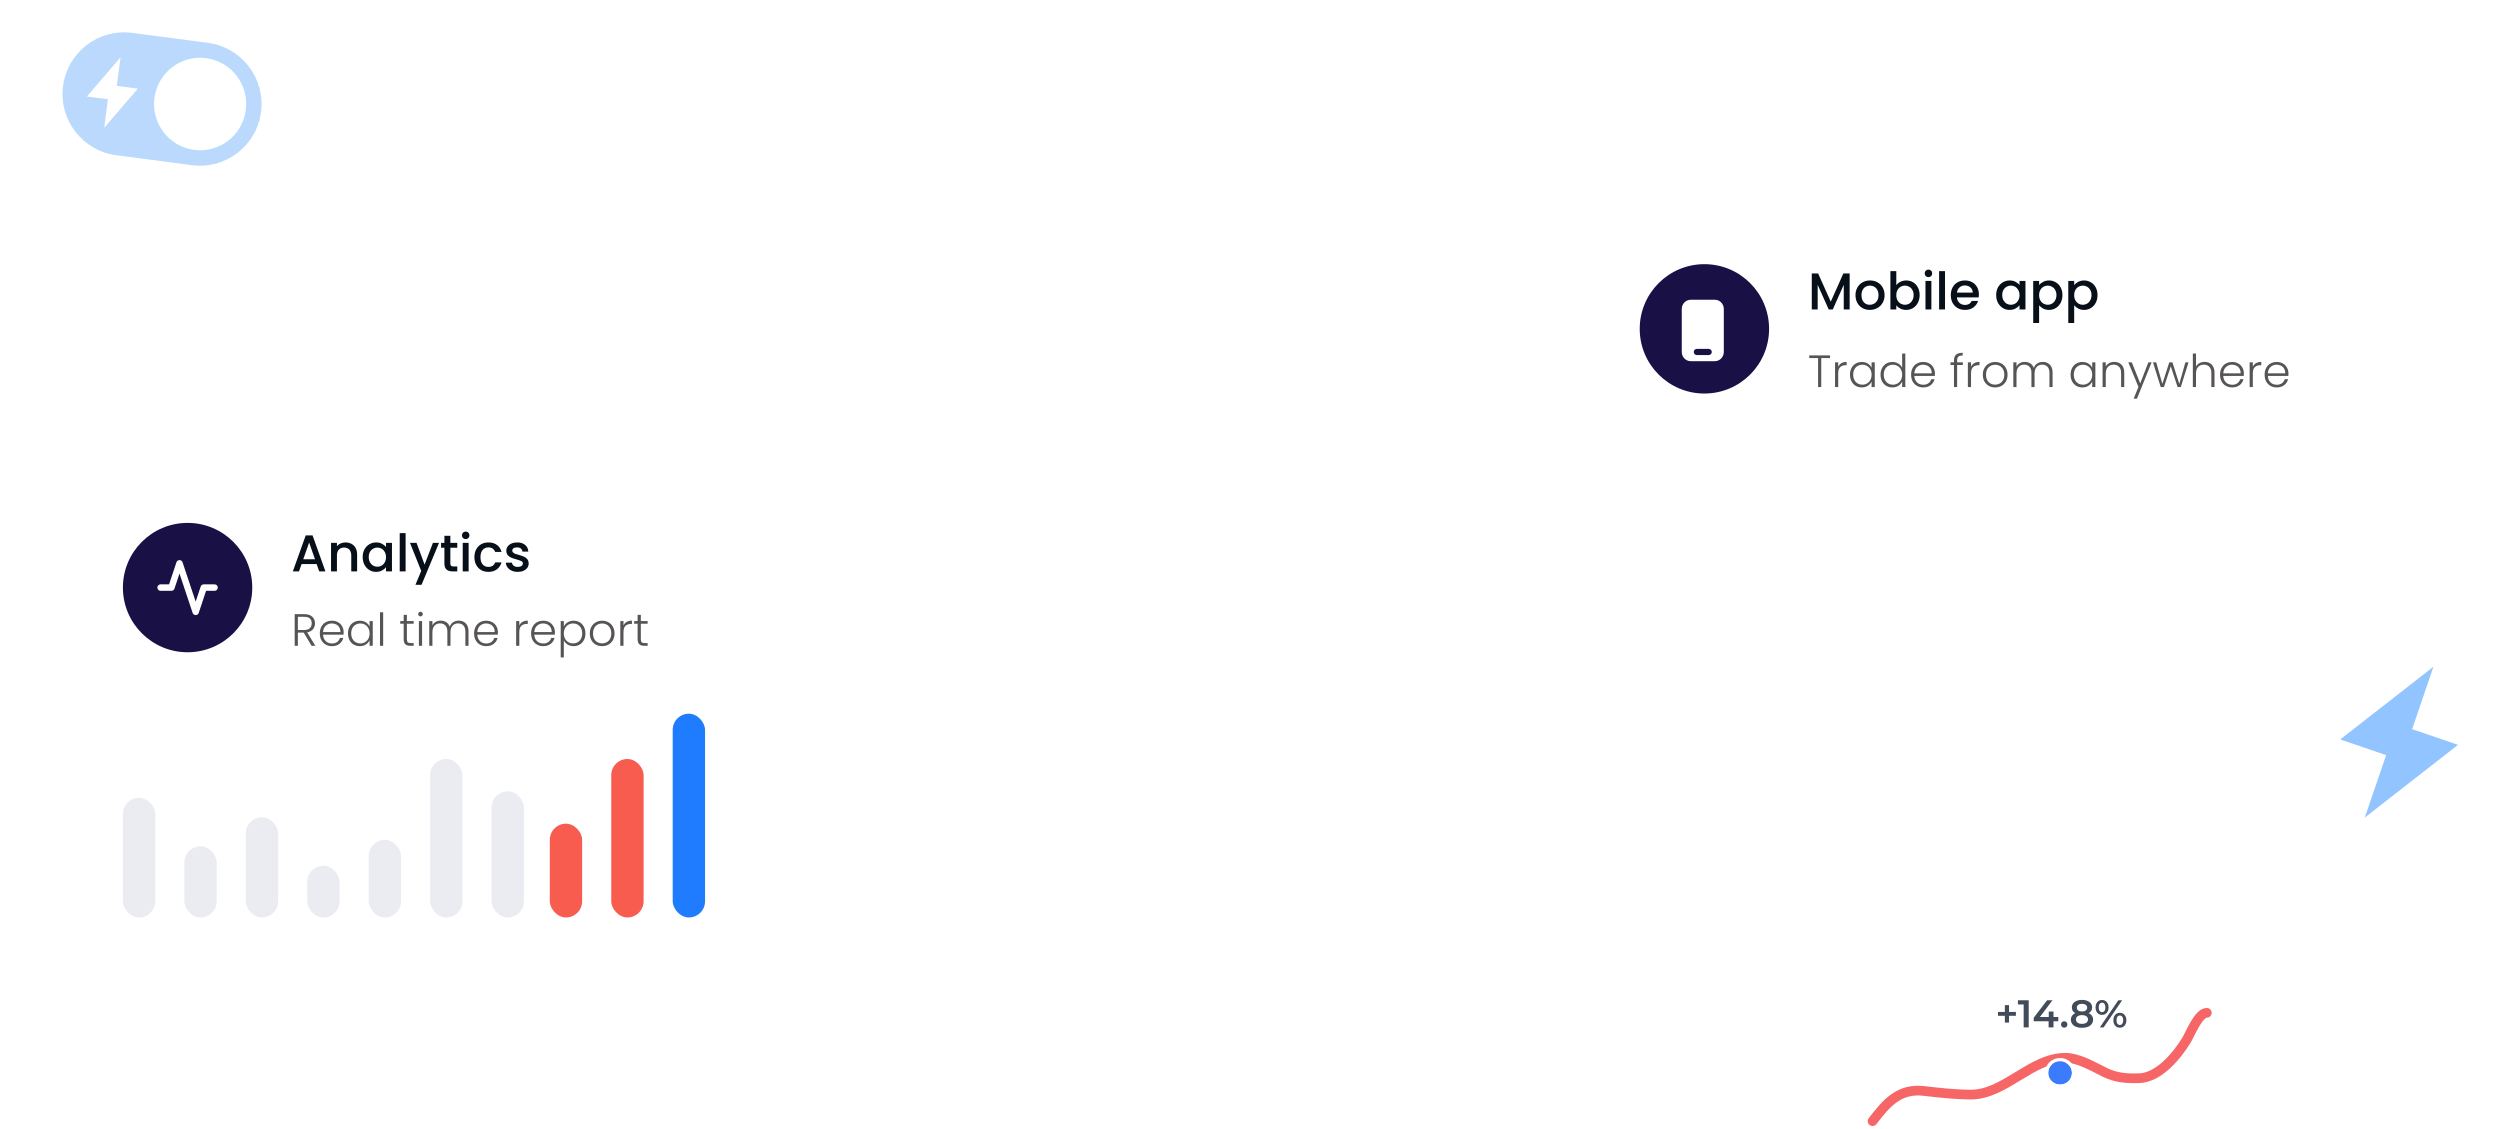 <?xml version="1.0" encoding="utf-8"?>
<svg xmlns="http://www.w3.org/2000/svg" fill="none" height="349" viewBox="0 0 773 349" width="773">
<g filter="url(#filter0_f_122_1974)">
<path d="M19.489 26.596C20.85 16.149 30.421 8.792 40.867 10.165L64.262 13.238C74.707 14.611 82.071 24.192 80.71 34.639C79.349 45.086 69.778 52.442 59.333 51.07L35.938 47.996C25.492 46.624 18.128 37.042 19.489 26.596Z" fill="#1D80F5" fill-opacity="0.3"/>
<path d="M76.001 34.02C74.98 41.855 67.827 47.376 60.025 46.351C52.222 45.326 46.724 38.143 47.745 30.308C48.766 22.473 55.919 16.952 63.721 17.977C71.524 19.002 77.022 26.185 76.001 34.02Z" fill="white"/>
<path d="M36.12 26.554L37.274 17.727L26.872 29.834L33.375 30.684L32.22 39.512L42.622 27.405L36.12 26.554Z" fill="white"/>
</g>
<g filter="url(#filter1_f_122_1974)">
<path d="M746.469 225.674L745.824 225.453L752.186 206.845L752.424 206.15L751.89 206.567L724.465 227.959L723.6 228.634L724.168 228.829L736.994 233.214L737.793 233.487L737.575 234.125L731.603 251.592L731.193 252.79L732.195 252.008L758.932 231.152L760.017 230.306L759.305 230.063L746.469 225.674Z" fill="#3994FF" fill-opacity="0.55"/>
</g>
<g filter="url(#filter2_d_122_1974)">
<rect fill="white" height="66" rx="16" width="231" x="494" y="68.68"/>
</g>
<circle cx="527" cy="101.68" fill="#191046" r="20"/>
<path clip-rule="evenodd" d="M520 95.53C520 93.956 521.247 92.68 522.786 92.68H530.214C531.753 92.68 533 93.956 533 95.53V108.83C533 110.404 531.753 111.68 530.214 111.68H522.786C521.247 111.68 520 110.404 520 108.83V95.53ZM524.643 107.88C524.13 107.88 523.714 108.305 523.714 108.83C523.714 109.354 524.13 109.78 524.643 109.78H528.357C528.87 109.78 529.286 109.354 529.286 108.83C529.286 108.305 528.87 107.88 528.357 107.88H524.643Z" fill="white" fill-rule="evenodd"/>
<path d="M571.912 84.56V95.68H570.088V88.064L566.696 95.68H565.432L562.024 88.064V95.68H560.2V84.56H562.168L566.072 93.28L569.96 84.56H571.912ZM578.134 95.824C577.302 95.824 576.55 95.637 575.878 95.264C575.206 94.88 574.678 94.346 574.294 93.664C573.91 92.97 573.718 92.17 573.718 91.264C573.718 90.368 573.915 89.573 574.31 88.88C574.705 88.186 575.243 87.653 575.926 87.28C576.609 86.906 577.371 86.72 578.214 86.72C579.057 86.72 579.819 86.906 580.502 87.28C581.185 87.653 581.723 88.186 582.118 88.88C582.513 89.573 582.71 90.368 582.71 91.264C582.71 92.16 582.507 92.954 582.102 93.648C581.697 94.341 581.142 94.88 580.438 95.264C579.745 95.637 578.977 95.824 578.134 95.824ZM578.134 94.24C578.603 94.24 579.041 94.128 579.446 93.904C579.862 93.68 580.198 93.344 580.454 92.896C580.71 92.448 580.838 91.904 580.838 91.264C580.838 90.624 580.715 90.085 580.47 89.648C580.225 89.2 579.899 88.864 579.494 88.64C579.089 88.416 578.651 88.304 578.182 88.304C577.713 88.304 577.275 88.416 576.87 88.64C576.475 88.864 576.161 89.2 575.926 89.648C575.691 90.085 575.574 90.624 575.574 91.264C575.574 92.213 575.814 92.949 576.294 93.472C576.785 93.984 577.398 94.24 578.134 94.24ZM586.337 88.176C586.646 87.749 587.068 87.402 587.601 87.136C588.145 86.858 588.748 86.72 589.409 86.72C590.188 86.72 590.892 86.906 591.521 87.28C592.15 87.653 592.646 88.186 593.009 88.88C593.372 89.562 593.553 90.346 593.553 91.232C593.553 92.117 593.372 92.912 593.009 93.616C592.646 94.309 592.145 94.853 591.505 95.248C590.876 95.632 590.177 95.824 589.409 95.824C588.726 95.824 588.118 95.69 587.585 95.424C587.062 95.157 586.646 94.816 586.337 94.4V95.68H584.513V83.84H586.337V88.176ZM591.697 91.232C591.697 90.624 591.569 90.101 591.313 89.664C591.068 89.216 590.737 88.88 590.321 88.656C589.916 88.421 589.478 88.304 589.009 88.304C588.55 88.304 588.113 88.421 587.697 88.656C587.292 88.89 586.961 89.232 586.705 89.68C586.46 90.128 586.337 90.656 586.337 91.264C586.337 91.872 586.46 92.405 586.705 92.864C586.961 93.312 587.292 93.653 587.697 93.888C588.113 94.122 588.55 94.24 589.009 94.24C589.478 94.24 589.916 94.122 590.321 93.888C590.737 93.642 591.068 93.29 591.313 92.832C591.569 92.373 591.697 91.84 591.697 91.232ZM596.285 85.696C595.954 85.696 595.677 85.584 595.453 85.36C595.229 85.136 595.117 84.858 595.117 84.528C595.117 84.197 595.229 83.92 595.453 83.696C595.677 83.472 595.954 83.36 596.285 83.36C596.605 83.36 596.877 83.472 597.101 83.696C597.325 83.92 597.437 84.197 597.437 84.528C597.437 84.858 597.325 85.136 597.101 85.36C596.877 85.584 596.605 85.696 596.285 85.696ZM597.181 86.864V95.68H595.357V86.864H597.181ZM601.399 83.84V95.68H599.575V83.84H601.399ZM611.874 91.056C611.874 91.386 611.853 91.685 611.81 91.952H605.074C605.128 92.656 605.389 93.221 605.858 93.648C606.328 94.074 606.904 94.288 607.586 94.288C608.568 94.288 609.261 93.877 609.666 93.056H611.634C611.368 93.866 610.882 94.533 610.178 95.056C609.485 95.568 608.621 95.824 607.586 95.824C606.744 95.824 605.986 95.637 605.314 95.264C604.653 94.88 604.13 94.346 603.746 93.664C603.373 92.97 603.186 92.17 603.186 91.264C603.186 90.357 603.368 89.562 603.73 88.88C604.104 88.186 604.621 87.653 605.282 87.28C605.954 86.906 606.722 86.72 607.586 86.72C608.418 86.72 609.16 86.901 609.81 87.264C610.461 87.626 610.968 88.138 611.33 88.8C611.693 89.45 611.874 90.202 611.874 91.056ZM609.97 90.48C609.96 89.808 609.72 89.269 609.25 88.864C608.781 88.458 608.2 88.256 607.506 88.256C606.877 88.256 606.338 88.458 605.89 88.864C605.442 89.258 605.176 89.797 605.09 90.48H609.97ZM617.217 91.232C617.217 90.346 617.399 89.562 617.761 88.88C618.135 88.197 618.636 87.669 619.265 87.296C619.905 86.912 620.609 86.72 621.377 86.72C622.071 86.72 622.673 86.858 623.185 87.136C623.708 87.402 624.124 87.738 624.433 88.144V86.864H626.273V95.68H624.433V94.368C624.124 94.784 623.703 95.13 623.169 95.408C622.636 95.685 622.028 95.824 621.345 95.824C620.588 95.824 619.895 95.632 619.265 95.248C618.636 94.853 618.135 94.309 617.761 93.616C617.399 92.912 617.217 92.117 617.217 91.232ZM624.433 91.264C624.433 90.656 624.305 90.128 624.049 89.68C623.804 89.232 623.479 88.89 623.073 88.656C622.668 88.421 622.231 88.304 621.761 88.304C621.292 88.304 620.855 88.421 620.449 88.656C620.044 88.88 619.713 89.216 619.457 89.664C619.212 90.101 619.089 90.624 619.089 91.232C619.089 91.84 619.212 92.373 619.457 92.832C619.713 93.29 620.044 93.642 620.449 93.888C620.865 94.122 621.303 94.24 621.761 94.24C622.231 94.24 622.668 94.122 623.073 93.888C623.479 93.653 623.804 93.312 624.049 92.864C624.305 92.405 624.433 91.872 624.433 91.264ZM630.493 88.16C630.803 87.754 631.224 87.413 631.757 87.136C632.291 86.858 632.893 86.72 633.565 86.72C634.333 86.72 635.032 86.912 635.661 87.296C636.301 87.669 636.803 88.197 637.165 88.88C637.528 89.562 637.709 90.346 637.709 91.232C637.709 92.117 637.528 92.912 637.165 93.616C636.803 94.309 636.301 94.853 635.661 95.248C635.032 95.632 634.333 95.824 633.565 95.824C632.893 95.824 632.296 95.69 631.773 95.424C631.251 95.146 630.824 94.805 630.493 94.4V99.872H628.669V86.864H630.493V88.16ZM635.853 91.232C635.853 90.624 635.725 90.101 635.469 89.664C635.224 89.216 634.893 88.88 634.477 88.656C634.072 88.421 633.635 88.304 633.165 88.304C632.707 88.304 632.269 88.421 631.853 88.656C631.448 88.89 631.117 89.232 630.861 89.68C630.616 90.128 630.493 90.656 630.493 91.264C630.493 91.872 630.616 92.405 630.861 92.864C631.117 93.312 631.448 93.653 631.853 93.888C632.269 94.122 632.707 94.24 633.165 94.24C633.635 94.24 634.072 94.122 634.477 93.888C634.893 93.642 635.224 93.29 635.469 92.832C635.725 92.373 635.853 91.84 635.853 91.232ZM641.337 88.16C641.646 87.754 642.068 87.413 642.601 87.136C643.134 86.858 643.737 86.72 644.409 86.72C645.177 86.72 645.876 86.912 646.505 87.296C647.145 87.669 647.646 88.197 648.009 88.88C648.372 89.562 648.553 90.346 648.553 91.232C648.553 92.117 648.372 92.912 648.009 93.616C647.646 94.309 647.145 94.853 646.505 95.248C645.876 95.632 645.177 95.824 644.409 95.824C643.737 95.824 643.14 95.69 642.617 95.424C642.094 95.146 641.668 94.805 641.337 94.4V99.872H639.513V86.864H641.337V88.16ZM646.697 91.232C646.697 90.624 646.569 90.101 646.313 89.664C646.068 89.216 645.737 88.88 645.321 88.656C644.916 88.421 644.478 88.304 644.009 88.304C643.55 88.304 643.113 88.421 642.697 88.656C642.292 88.89 641.961 89.232 641.705 89.68C641.46 90.128 641.337 90.656 641.337 91.264C641.337 91.872 641.46 92.405 641.705 92.864C641.961 93.312 642.292 93.653 642.697 93.888C643.113 94.122 643.55 94.24 644.009 94.24C644.478 94.24 644.916 94.122 645.321 93.888C645.737 93.642 646.068 93.29 646.313 92.832C646.569 92.373 646.697 91.84 646.697 91.232Z" fill="#070F18"/>
<path d="M565.846 109.894V110.706H563.13V119.68H562.15V110.706H559.42V109.894H565.846ZM568.374 113.394C568.589 112.918 568.915 112.549 569.354 112.288C569.802 112.026 570.348 111.896 570.992 111.896V112.918H570.726C570.017 112.918 569.447 113.109 569.018 113.492C568.589 113.874 568.374 114.514 568.374 115.41V119.68H567.394V112.036H568.374V113.394ZM572.018 115.844C572.018 115.06 572.172 114.374 572.48 113.786C572.798 113.188 573.232 112.731 573.782 112.414C574.342 112.087 574.972 111.924 575.672 111.924C576.4 111.924 577.026 112.092 577.548 112.428C578.08 112.764 578.463 113.193 578.696 113.716V112.036H579.676V119.68H578.696V117.986C578.454 118.508 578.066 118.942 577.534 119.288C577.012 119.624 576.386 119.792 575.658 119.792C574.968 119.792 574.342 119.628 573.782 119.302C573.232 118.975 572.798 118.513 572.48 117.916C572.172 117.318 572.018 116.628 572.018 115.844ZM578.696 115.858C578.696 115.242 578.57 114.7 578.318 114.234C578.066 113.767 577.721 113.408 577.282 113.156C576.853 112.904 576.377 112.778 575.854 112.778C575.313 112.778 574.828 112.899 574.398 113.142C573.969 113.384 573.628 113.739 573.376 114.206C573.134 114.663 573.012 115.209 573.012 115.844C573.012 116.469 573.134 117.02 573.376 117.496C573.628 117.962 573.969 118.322 574.398 118.574C574.828 118.816 575.313 118.938 575.854 118.938C576.377 118.938 576.853 118.812 577.282 118.56C577.721 118.308 578.066 117.948 578.318 117.482C578.57 117.015 578.696 116.474 578.696 115.858ZM581.465 115.844C581.465 115.06 581.624 114.374 581.941 113.786C582.259 113.188 582.693 112.731 583.243 112.414C583.803 112.087 584.433 111.924 585.133 111.924C585.805 111.924 586.412 112.087 586.953 112.414C587.495 112.74 587.891 113.165 588.143 113.688V109.32H589.123V119.68H588.143V117.972C587.91 118.504 587.527 118.942 586.995 119.288C586.463 119.624 585.838 119.792 585.119 119.792C584.419 119.792 583.789 119.628 583.229 119.302C582.679 118.975 582.245 118.513 581.927 117.916C581.619 117.318 581.465 116.628 581.465 115.844ZM588.143 115.858C588.143 115.242 588.017 114.7 587.765 114.234C587.513 113.767 587.168 113.408 586.729 113.156C586.3 112.904 585.824 112.778 585.301 112.778C584.76 112.778 584.275 112.899 583.845 113.142C583.416 113.384 583.075 113.739 582.823 114.206C582.581 114.663 582.459 115.209 582.459 115.844C582.459 116.469 582.581 117.02 582.823 117.496C583.075 117.962 583.416 118.322 583.845 118.574C584.275 118.816 584.76 118.938 585.301 118.938C585.824 118.938 586.3 118.812 586.729 118.56C587.168 118.308 587.513 117.948 587.765 117.482C588.017 117.015 588.143 116.474 588.143 115.858ZM598.277 115.466C598.277 115.802 598.267 116.058 598.249 116.236H591.907C591.935 116.814 592.075 117.309 592.327 117.72C592.579 118.13 592.91 118.443 593.321 118.658C593.731 118.863 594.179 118.966 594.665 118.966C595.299 118.966 595.831 118.812 596.261 118.504C596.699 118.196 596.989 117.78 597.129 117.258H598.165C597.978 118.004 597.577 118.616 596.961 119.092C596.354 119.558 595.589 119.792 594.665 119.792C593.946 119.792 593.302 119.633 592.733 119.316C592.163 118.989 591.715 118.532 591.389 117.944C591.071 117.346 590.913 116.651 590.913 115.858C590.913 115.064 591.071 114.369 591.389 113.772C591.706 113.174 592.149 112.717 592.719 112.4C593.288 112.082 593.937 111.924 594.665 111.924C595.393 111.924 596.027 112.082 596.569 112.4C597.119 112.717 597.539 113.146 597.829 113.688C598.127 114.22 598.277 114.812 598.277 115.466ZM597.283 115.438C597.292 114.868 597.175 114.383 596.933 113.982C596.699 113.58 596.377 113.277 595.967 113.072C595.556 112.866 595.108 112.764 594.623 112.764C593.895 112.764 593.274 112.997 592.761 113.464C592.247 113.93 591.963 114.588 591.907 115.438H597.283ZM606.922 112.862H605.144V119.68H604.164V112.862H603.1V112.036H604.164V111.504C604.164 110.673 604.374 110.062 604.794 109.67C605.223 109.278 605.914 109.082 606.866 109.082V109.922C606.231 109.922 605.783 110.043 605.522 110.286C605.27 110.528 605.144 110.934 605.144 111.504V112.036H606.922V112.862ZM609.444 113.394C609.659 112.918 609.986 112.549 610.424 112.288C610.872 112.026 611.418 111.896 612.062 111.896V112.918H611.796C611.087 112.918 610.518 113.109 610.088 113.492C609.659 113.874 609.444 114.514 609.444 115.41V119.68H608.464V112.036H609.444V113.394ZM616.883 119.792C616.164 119.792 615.515 119.633 614.937 119.316C614.367 118.989 613.915 118.532 613.579 117.944C613.252 117.346 613.089 116.651 613.089 115.858C613.089 115.064 613.257 114.374 613.593 113.786C613.929 113.188 614.386 112.731 614.965 112.414C615.543 112.087 616.192 111.924 616.911 111.924C617.629 111.924 618.278 112.087 618.857 112.414C619.445 112.731 619.902 113.188 620.229 113.786C620.565 114.374 620.733 115.064 620.733 115.858C620.733 116.642 620.565 117.332 620.229 117.93C619.893 118.527 619.431 118.989 618.843 119.316C618.255 119.633 617.601 119.792 616.883 119.792ZM616.883 118.938C617.387 118.938 617.853 118.826 618.283 118.602C618.712 118.368 619.057 118.023 619.319 117.566C619.589 117.099 619.725 116.53 619.725 115.858C619.725 115.186 619.594 114.621 619.333 114.164C619.071 113.697 618.726 113.352 618.297 113.128C617.867 112.894 617.401 112.778 616.897 112.778C616.393 112.778 615.926 112.894 615.497 113.128C615.067 113.352 614.722 113.697 614.461 114.164C614.209 114.621 614.083 115.186 614.083 115.858C614.083 116.53 614.209 117.099 614.461 117.566C614.722 118.023 615.063 118.368 615.483 118.602C615.912 118.826 616.379 118.938 616.883 118.938ZM631.619 111.896C632.515 111.896 633.243 112.18 633.803 112.75C634.372 113.31 634.657 114.126 634.657 115.2V119.68H633.691V115.312C633.691 114.481 633.49 113.846 633.089 113.408C632.688 112.969 632.142 112.75 631.451 112.75C630.732 112.75 630.158 112.988 629.729 113.464C629.3 113.94 629.085 114.63 629.085 115.536V119.68H628.119V115.312C628.119 114.481 627.918 113.846 627.517 113.408C627.116 112.969 626.565 112.75 625.865 112.75C625.146 112.75 624.572 112.988 624.143 113.464C623.714 113.94 623.499 114.63 623.499 115.536V119.68H622.519V112.036H623.499V113.352C623.742 112.876 624.087 112.516 624.535 112.274C624.983 112.022 625.482 111.896 626.033 111.896C626.696 111.896 627.274 112.054 627.769 112.372C628.273 112.689 628.637 113.156 628.861 113.772C629.066 113.165 629.416 112.703 629.911 112.386C630.415 112.059 630.984 111.896 631.619 111.896ZM640.227 115.844C640.227 115.06 640.381 114.374 640.689 113.786C641.007 113.188 641.441 112.731 641.991 112.414C642.551 112.087 643.181 111.924 643.881 111.924C644.609 111.924 645.235 112.092 645.757 112.428C646.289 112.764 646.672 113.193 646.905 113.716V112.036H647.885V119.68H646.905V117.986C646.663 118.508 646.275 118.942 645.743 119.288C645.221 119.624 644.595 119.792 643.867 119.792C643.177 119.792 642.551 119.628 641.991 119.302C641.441 118.975 641.007 118.513 640.689 117.916C640.381 117.318 640.227 116.628 640.227 115.844ZM646.905 115.858C646.905 115.242 646.779 114.7 646.527 114.234C646.275 113.767 645.93 113.408 645.491 113.156C645.062 112.904 644.586 112.778 644.063 112.778C643.522 112.778 643.037 112.899 642.607 113.142C642.178 113.384 641.837 113.739 641.585 114.206C641.343 114.663 641.221 115.209 641.221 115.844C641.221 116.469 641.343 117.02 641.585 117.496C641.837 117.962 642.178 118.322 642.607 118.574C643.037 118.816 643.522 118.938 644.063 118.938C644.586 118.938 645.062 118.812 645.491 118.56C645.93 118.308 646.275 117.948 646.527 117.482C646.779 117.015 646.905 116.474 646.905 115.858ZM653.706 111.896C654.621 111.896 655.368 112.18 655.946 112.75C656.525 113.31 656.814 114.126 656.814 115.2V119.68H655.848V115.312C655.848 114.481 655.638 113.846 655.218 113.408C654.808 112.969 654.243 112.75 653.524 112.75C652.787 112.75 652.199 112.983 651.76 113.45C651.322 113.916 651.102 114.602 651.102 115.508V119.68H650.122V112.036H651.102V113.338C651.345 112.871 651.695 112.516 652.152 112.274C652.61 112.022 653.128 111.896 653.706 111.896ZM665.282 112.036L660.746 123.278H659.724L661.208 119.638L658.072 112.036H659.15L661.754 118.56L664.274 112.036H665.282ZM676.691 112.036L674.297 119.68H673.317L671.203 113.268L669.089 119.68H668.095L665.701 112.036H666.695L668.599 118.686L670.741 112.036H671.721L673.835 118.7L675.725 112.036H676.691ZM681.667 111.896C682.245 111.896 682.763 112.017 683.221 112.26C683.687 112.502 684.051 112.876 684.313 113.38C684.583 113.874 684.719 114.481 684.719 115.2V119.68H683.753V115.312C683.753 114.481 683.543 113.846 683.123 113.408C682.712 112.969 682.147 112.75 681.429 112.75C680.691 112.75 680.103 112.983 679.665 113.45C679.226 113.916 679.007 114.602 679.007 115.508V119.68H678.027V109.32H679.007V113.338C679.249 112.88 679.604 112.526 680.071 112.274C680.547 112.022 681.079 111.896 681.667 111.896ZM693.802 115.466C693.802 115.802 693.793 116.058 693.774 116.236H687.432C687.46 116.814 687.6 117.309 687.852 117.72C688.104 118.13 688.435 118.443 688.846 118.658C689.257 118.863 689.705 118.966 690.19 118.966C690.825 118.966 691.357 118.812 691.786 118.504C692.225 118.196 692.514 117.78 692.654 117.258H693.69C693.503 118.004 693.102 118.616 692.486 119.092C691.879 119.558 691.114 119.792 690.19 119.792C689.471 119.792 688.827 119.633 688.258 119.316C687.689 118.989 687.241 118.532 686.914 117.944C686.597 117.346 686.438 116.651 686.438 115.858C686.438 115.064 686.597 114.369 686.914 113.772C687.231 113.174 687.675 112.717 688.244 112.4C688.813 112.082 689.462 111.924 690.19 111.924C690.918 111.924 691.553 112.082 692.094 112.4C692.645 112.717 693.065 113.146 693.354 113.688C693.653 114.22 693.802 114.812 693.802 115.466ZM692.808 115.438C692.817 114.868 692.701 114.383 692.458 113.982C692.225 113.58 691.903 113.277 691.492 113.072C691.081 112.866 690.633 112.764 690.148 112.764C689.42 112.764 688.799 112.997 688.286 113.464C687.773 113.93 687.488 114.588 687.432 115.438H692.808ZM696.575 113.394C696.79 112.918 697.116 112.549 697.555 112.288C698.003 112.026 698.549 111.896 699.193 111.896V112.918H698.927C698.218 112.918 697.648 113.109 697.219 113.492C696.79 113.874 696.575 114.514 696.575 115.41V119.68H695.595V112.036H696.575V113.394ZM707.583 115.466C707.583 115.802 707.574 116.058 707.555 116.236H701.213C701.241 116.814 701.381 117.309 701.633 117.72C701.885 118.13 702.217 118.443 702.627 118.658C703.038 118.863 703.486 118.966 703.971 118.966C704.606 118.966 705.138 118.812 705.567 118.504C706.006 118.196 706.295 117.78 706.435 117.258H707.471C707.285 118.004 706.883 118.616 706.267 119.092C705.661 119.558 704.895 119.792 703.971 119.792C703.253 119.792 702.609 119.633 702.039 119.316C701.47 118.989 701.022 118.532 700.695 117.944C700.378 117.346 700.219 116.651 700.219 115.858C700.219 115.064 700.378 114.369 700.695 113.772C701.013 113.174 701.456 112.717 702.025 112.4C702.595 112.082 703.243 111.924 703.971 111.924C704.699 111.924 705.334 112.082 705.875 112.4C706.426 112.717 706.846 113.146 707.135 113.688C707.434 114.22 707.583 114.812 707.583 115.466ZM706.589 115.438C706.599 114.868 706.482 114.383 706.239 113.982C706.006 113.58 705.684 113.277 705.273 113.072C704.863 112.866 704.415 112.764 703.929 112.764C703.201 112.764 702.581 112.997 702.067 113.464C701.554 113.93 701.269 114.588 701.213 115.438H706.589Z" fill="#575455"/>
<g filter="url(#filter3_d_122_1974)">
<rect fill="white" height="155" rx="16" width="213" x="25" y="148.68"/>
</g>
<circle cx="58.001" cy="181.68" fill="#191046" r="20"/>
<g clip-path="url(#clip0_122_1974)">
<path d="M66.334 181.68H63L60.5 189.18L55.5 174.18L53 181.68H49.667" stroke="white" stroke-linecap="round" stroke-linejoin="round" stroke-width="2"/>
</g>
<path d="M97.904 174.408H93.249L92.448 176.68H90.544L94.528 165.544H96.641L100.624 176.68H98.704L97.904 174.408ZM97.392 172.92L95.585 167.752L93.76 172.92H97.392ZM106.805 167.72C107.498 167.72 108.117 167.864 108.661 168.152C109.215 168.44 109.647 168.866 109.957 169.432C110.266 169.997 110.421 170.68 110.421 171.48V176.68H108.613V171.752C108.613 170.962 108.415 170.36 108.021 169.944C107.626 169.517 107.087 169.304 106.405 169.304C105.722 169.304 105.178 169.517 104.773 169.944C104.378 170.36 104.181 170.962 104.181 171.752V176.68H102.357V167.864H104.181V168.872C104.479 168.509 104.858 168.226 105.317 168.024C105.786 167.821 106.282 167.72 106.805 167.72ZM112.139 172.232C112.139 171.346 112.321 170.562 112.683 169.88C113.057 169.197 113.558 168.669 114.187 168.296C114.827 167.912 115.531 167.72 116.299 167.72C116.993 167.72 117.595 167.858 118.107 168.136C118.63 168.402 119.046 168.738 119.355 169.144V167.864H121.195V176.68H119.355V175.368C119.046 175.784 118.625 176.13 118.091 176.408C117.558 176.685 116.95 176.824 116.267 176.824C115.51 176.824 114.817 176.632 114.187 176.248C113.558 175.853 113.057 175.309 112.683 174.616C112.321 173.912 112.139 173.117 112.139 172.232ZM119.355 172.264C119.355 171.656 119.227 171.128 118.971 170.68C118.726 170.232 118.401 169.89 117.995 169.656C117.59 169.421 117.153 169.304 116.683 169.304C116.214 169.304 115.777 169.421 115.371 169.656C114.966 169.88 114.635 170.216 114.379 170.664C114.134 171.101 114.011 171.624 114.011 172.232C114.011 172.84 114.134 173.373 114.379 173.832C114.635 174.29 114.966 174.642 115.371 174.888C115.787 175.122 116.225 175.24 116.683 175.24C117.153 175.24 117.59 175.122 117.995 174.888C118.401 174.653 118.726 174.312 118.971 173.864C119.227 173.405 119.355 172.872 119.355 172.264ZM125.415 164.84V176.68H123.591V164.84H125.415ZM135.746 167.864L130.338 180.824H128.45L130.242 176.536L126.77 167.864H128.802L131.282 174.584L133.858 167.864H135.746ZM139.25 169.352V174.232C139.25 174.562 139.325 174.802 139.474 174.952C139.634 175.09 139.901 175.16 140.274 175.16H141.394V176.68H139.954C139.133 176.68 138.504 176.488 138.066 176.104C137.629 175.72 137.41 175.096 137.41 174.232V169.352H136.37V167.864H137.41V165.672H139.25V167.864H141.394V169.352H139.25ZM144.003 166.696C143.673 166.696 143.395 166.584 143.171 166.36C142.947 166.136 142.835 165.858 142.835 165.528C142.835 165.197 142.947 164.92 143.171 164.696C143.395 164.472 143.673 164.36 144.003 164.36C144.323 164.36 144.595 164.472 144.819 164.696C145.043 164.92 145.155 165.197 145.155 165.528C145.155 165.858 145.043 166.136 144.819 166.36C144.595 166.584 144.323 166.696 144.003 166.696ZM144.899 167.864V176.68H143.075V167.864H144.899ZM146.686 172.264C146.686 171.357 146.868 170.562 147.23 169.88C147.604 169.186 148.116 168.653 148.766 168.28C149.417 167.906 150.164 167.72 151.006 167.72C152.073 167.72 152.953 167.976 153.646 168.488C154.35 168.989 154.825 169.709 155.07 170.648H153.102C152.942 170.21 152.686 169.869 152.334 169.624C151.982 169.378 151.54 169.256 151.006 169.256C150.26 169.256 149.662 169.522 149.214 170.056C148.777 170.578 148.558 171.314 148.558 172.264C148.558 173.213 148.777 173.954 149.214 174.488C149.662 175.021 150.26 175.288 151.006 175.288C152.062 175.288 152.761 174.824 153.102 173.896H155.07C154.814 174.792 154.334 175.506 153.63 176.04C152.926 176.562 152.052 176.824 151.006 176.824C150.164 176.824 149.417 176.637 148.766 176.264C148.116 175.88 147.604 175.346 147.23 174.664C146.868 173.97 146.686 173.17 146.686 172.264ZM160.088 176.824C159.395 176.824 158.771 176.701 158.216 176.456C157.672 176.2 157.24 175.858 156.92 175.432C156.6 174.994 156.429 174.509 156.408 173.976H158.296C158.328 174.349 158.504 174.664 158.824 174.92C159.155 175.165 159.565 175.288 160.056 175.288C160.568 175.288 160.963 175.192 161.24 175C161.528 174.797 161.672 174.541 161.672 174.232C161.672 173.901 161.512 173.656 161.192 173.496C160.883 173.336 160.387 173.16 159.704 172.968C159.043 172.786 158.504 172.61 158.088 172.44C157.672 172.269 157.309 172.008 157 171.656C156.701 171.304 156.552 170.84 156.552 170.264C156.552 169.794 156.691 169.368 156.968 168.984C157.245 168.589 157.64 168.28 158.152 168.056C158.675 167.832 159.272 167.72 159.944 167.72C160.947 167.72 161.752 167.976 162.36 168.488C162.979 168.989 163.309 169.677 163.352 170.552H161.528C161.496 170.157 161.336 169.842 161.048 169.608C160.76 169.373 160.371 169.256 159.88 169.256C159.4 169.256 159.032 169.346 158.776 169.528C158.52 169.709 158.392 169.949 158.392 170.248C158.392 170.482 158.477 170.68 158.648 170.84C158.819 171 159.027 171.128 159.272 171.224C159.517 171.309 159.88 171.421 160.36 171.56C161 171.73 161.523 171.906 161.928 172.088C162.344 172.258 162.701 172.514 163 172.856C163.299 173.197 163.453 173.65 163.464 174.216C163.464 174.717 163.325 175.165 163.048 175.56C162.771 175.954 162.376 176.264 161.864 176.488C161.363 176.712 160.771 176.824 160.088 176.824Z" fill="#070F18"/>
<path d="M96.329 199.68L93.906 195.592H92.1V199.68H91.121V189.894H94.061C95.153 189.894 95.978 190.155 96.538 190.678C97.108 191.2 97.392 191.886 97.392 192.736C97.392 193.445 97.187 194.052 96.776 194.556C96.375 195.05 95.778 195.372 94.984 195.522L97.504 199.68H96.329ZM92.1 194.794H94.075C94.84 194.794 95.414 194.607 95.796 194.234C96.189 193.86 96.385 193.361 96.385 192.736C96.385 192.092 96.198 191.597 95.825 191.252C95.451 190.897 94.863 190.72 94.061 190.72H92.1V194.794ZM106.253 195.466C106.253 195.802 106.244 196.058 106.225 196.236H99.883C99.911 196.814 100.051 197.309 100.303 197.72C100.555 198.13 100.887 198.443 101.297 198.658C101.708 198.863 102.156 198.966 102.641 198.966C103.276 198.966 103.808 198.812 104.237 198.504C104.676 198.196 104.965 197.78 105.105 197.258H106.141C105.955 198.004 105.553 198.616 104.937 199.092C104.331 199.558 103.565 199.792 102.641 199.792C101.923 199.792 101.279 199.633 100.709 199.316C100.14 198.989 99.692 198.532 99.365 197.944C99.048 197.346 98.889 196.651 98.889 195.858C98.889 195.064 99.048 194.369 99.365 193.772C99.683 193.174 100.126 192.717 100.695 192.4C101.265 192.082 101.913 191.924 102.641 191.924C103.369 191.924 104.004 192.082 104.545 192.4C105.096 192.717 105.516 193.146 105.805 193.688C106.104 194.22 106.253 194.812 106.253 195.466ZM105.259 195.438C105.269 194.868 105.152 194.383 104.909 193.982C104.676 193.58 104.354 193.277 103.943 193.072C103.533 192.866 103.085 192.764 102.599 192.764C101.871 192.764 101.251 192.997 100.737 193.464C100.224 193.93 99.939 194.588 99.883 195.438H105.259ZM107.598 195.844C107.598 195.06 107.752 194.374 108.06 193.786C108.378 193.188 108.812 192.731 109.362 192.414C109.922 192.087 110.552 191.924 111.252 191.924C111.98 191.924 112.606 192.092 113.128 192.428C113.66 192.764 114.043 193.193 114.276 193.716V192.036H115.256V199.68H114.276V197.986C114.034 198.508 113.646 198.942 113.114 199.288C112.592 199.624 111.966 199.792 111.238 199.792C110.548 199.792 109.922 199.628 109.362 199.302C108.812 198.975 108.378 198.513 108.06 197.916C107.752 197.318 107.598 196.628 107.598 195.844ZM114.276 195.858C114.276 195.242 114.15 194.7 113.898 194.234C113.646 193.767 113.301 193.408 112.862 193.156C112.433 192.904 111.957 192.778 111.434 192.778C110.893 192.778 110.408 192.899 109.978 193.142C109.549 193.384 109.208 193.739 108.956 194.206C108.714 194.663 108.592 195.209 108.592 195.844C108.592 196.469 108.714 197.02 108.956 197.496C109.208 197.962 109.549 198.322 109.978 198.574C110.408 198.816 110.893 198.938 111.434 198.938C111.957 198.938 112.433 198.812 112.862 198.56C113.301 198.308 113.646 197.948 113.898 197.482C114.15 197.015 114.276 196.474 114.276 195.858ZM118.474 189.32V199.68H117.494V189.32H118.474ZM125.809 192.862V197.608C125.809 198.074 125.897 198.396 126.075 198.574C126.252 198.751 126.565 198.84 127.013 198.84H127.909V199.68H126.859C126.168 199.68 125.655 199.521 125.319 199.204C124.983 198.877 124.815 198.345 124.815 197.608V192.862H123.751V192.036H124.815V190.118H125.809V192.036H127.909V192.862H125.809ZM130.015 190.594C129.819 190.594 129.651 190.524 129.511 190.384C129.371 190.244 129.301 190.071 129.301 189.866C129.301 189.66 129.371 189.492 129.511 189.362C129.651 189.222 129.819 189.152 130.015 189.152C130.211 189.152 130.379 189.222 130.519 189.362C130.659 189.492 130.729 189.66 130.729 189.866C130.729 190.071 130.659 190.244 130.519 190.384C130.379 190.524 130.211 190.594 130.015 190.594ZM130.505 192.036V199.68H129.525V192.036H130.505ZM141.824 191.896C142.72 191.896 143.448 192.18 144.008 192.75C144.577 193.31 144.862 194.126 144.862 195.2V199.68H143.896V195.312C143.896 194.481 143.695 193.846 143.294 193.408C142.893 192.969 142.347 192.75 141.656 192.75C140.937 192.75 140.363 192.988 139.934 193.464C139.505 193.94 139.29 194.63 139.29 195.536V199.68H138.324V195.312C138.324 194.481 138.123 193.846 137.722 193.408C137.321 192.969 136.77 192.75 136.07 192.75C135.351 192.75 134.777 192.988 134.348 193.464C133.919 193.94 133.704 194.63 133.704 195.536V199.68H132.724V192.036H133.704V193.352C133.947 192.876 134.292 192.516 134.74 192.274C135.188 192.022 135.687 191.896 136.238 191.896C136.901 191.896 137.479 192.054 137.974 192.372C138.478 192.689 138.842 193.156 139.066 193.772C139.271 193.165 139.621 192.703 140.116 192.386C140.62 192.059 141.189 191.896 141.824 191.896ZM153.954 195.466C153.954 195.802 153.945 196.058 153.926 196.236H147.584C147.612 196.814 147.752 197.309 148.004 197.72C148.256 198.13 148.588 198.443 148.998 198.658C149.409 198.863 149.857 198.966 150.342 198.966C150.977 198.966 151.509 198.812 151.938 198.504C152.377 198.196 152.666 197.78 152.806 197.258H153.842C153.656 198.004 153.254 198.616 152.638 199.092C152.032 199.558 151.266 199.792 150.342 199.792C149.624 199.792 148.98 199.633 148.41 199.316C147.841 198.989 147.393 198.532 147.066 197.944C146.749 197.346 146.59 196.651 146.59 195.858C146.59 195.064 146.749 194.369 147.066 193.772C147.384 193.174 147.827 192.717 148.396 192.4C148.966 192.082 149.614 191.924 150.342 191.924C151.07 191.924 151.705 192.082 152.246 192.4C152.797 192.717 153.217 193.146 153.506 193.688C153.805 194.22 153.954 194.812 153.954 195.466ZM152.96 195.438C152.97 194.868 152.853 194.383 152.61 193.982C152.377 193.58 152.055 193.277 151.644 193.072C151.234 192.866 150.786 192.764 150.3 192.764C149.572 192.764 148.952 192.997 148.438 193.464C147.925 193.93 147.64 194.588 147.584 195.438H152.96ZM160.569 193.394C160.784 192.918 161.111 192.549 161.549 192.288C161.997 192.026 162.543 191.896 163.187 191.896V192.918H162.921C162.212 192.918 161.643 193.109 161.213 193.492C160.784 193.874 160.569 194.514 160.569 195.41V199.68H159.589V192.036H160.569V193.394ZM171.578 195.466C171.578 195.802 171.568 196.058 171.55 196.236H165.208C165.236 196.814 165.376 197.309 165.628 197.72C165.88 198.13 166.211 198.443 166.622 198.658C167.032 198.863 167.48 198.966 167.966 198.966C168.6 198.966 169.132 198.812 169.562 198.504C170 198.196 170.29 197.78 170.43 197.258H171.466C171.279 198.004 170.878 198.616 170.262 199.092C169.655 199.558 168.89 199.792 167.966 199.792C167.247 199.792 166.603 199.633 166.034 199.316C165.464 198.989 165.016 198.532 164.69 197.944C164.372 197.346 164.214 196.651 164.214 195.858C164.214 195.064 164.372 194.369 164.69 193.772C165.007 193.174 165.45 192.717 166.02 192.4C166.589 192.082 167.238 191.924 167.966 191.924C168.694 191.924 169.328 192.082 169.87 192.4C170.42 192.717 170.84 193.146 171.13 193.688C171.428 194.22 171.578 194.812 171.578 195.466ZM170.584 195.438C170.593 194.868 170.476 194.383 170.234 193.982C170 193.58 169.678 193.277 169.268 193.072C168.857 192.866 168.409 192.764 167.924 192.764C167.196 192.764 166.575 192.997 166.062 193.464C165.548 193.93 165.264 194.588 165.208 195.438H170.584ZM174.336 193.716C174.579 193.202 174.962 192.778 175.484 192.442C176.016 192.096 176.646 191.924 177.374 191.924C178.065 191.924 178.686 192.087 179.236 192.414C179.796 192.731 180.23 193.188 180.538 193.786C180.856 194.374 181.014 195.06 181.014 195.844C181.014 196.628 180.856 197.318 180.538 197.916C180.23 198.513 179.796 198.975 179.236 199.302C178.686 199.628 178.065 199.792 177.374 199.792C176.656 199.792 176.03 199.624 175.498 199.288C174.966 198.942 174.579 198.513 174.336 198V203.292H173.37V192.036H174.336V193.716ZM180.02 195.844C180.02 195.209 179.894 194.663 179.642 194.206C179.4 193.739 179.064 193.384 178.634 193.142C178.205 192.899 177.72 192.778 177.178 192.778C176.656 192.778 176.175 192.904 175.736 193.156C175.307 193.408 174.966 193.767 174.714 194.234C174.462 194.7 174.336 195.242 174.336 195.858C174.336 196.474 174.462 197.015 174.714 197.482C174.966 197.948 175.307 198.308 175.736 198.56C176.175 198.812 176.656 198.938 177.178 198.938C177.72 198.938 178.205 198.816 178.634 198.574C179.064 198.322 179.4 197.962 179.642 197.496C179.894 197.02 180.02 196.469 180.02 195.844ZM186.164 199.792C185.445 199.792 184.796 199.633 184.218 199.316C183.648 198.989 183.196 198.532 182.86 197.944C182.533 197.346 182.37 196.651 182.37 195.858C182.37 195.064 182.538 194.374 182.874 193.786C183.21 193.188 183.667 192.731 184.246 192.414C184.824 192.087 185.473 191.924 186.192 191.924C186.91 191.924 187.559 192.087 188.138 192.414C188.726 192.731 189.183 193.188 189.51 193.786C189.846 194.374 190.014 195.064 190.014 195.858C190.014 196.642 189.846 197.332 189.51 197.93C189.174 198.527 188.712 198.989 188.124 199.316C187.536 199.633 186.882 199.792 186.164 199.792ZM186.164 198.938C186.668 198.938 187.134 198.826 187.564 198.602C187.993 198.368 188.338 198.023 188.6 197.566C188.87 197.099 189.006 196.53 189.006 195.858C189.006 195.186 188.875 194.621 188.614 194.164C188.352 193.697 188.007 193.352 187.578 193.128C187.148 192.894 186.682 192.778 186.178 192.778C185.674 192.778 185.207 192.894 184.778 193.128C184.348 193.352 184.003 193.697 183.742 194.164C183.49 194.621 183.364 195.186 183.364 195.858C183.364 196.53 183.49 197.099 183.742 197.566C184.003 198.023 184.344 198.368 184.764 198.602C185.193 198.826 185.66 198.938 186.164 198.938ZM192.78 193.394C192.995 192.918 193.322 192.549 193.76 192.288C194.208 192.026 194.754 191.896 195.398 191.896V192.918H195.132C194.423 192.918 193.854 193.109 193.424 193.492C192.995 193.874 192.78 194.514 192.78 195.41V199.68H191.8V192.036H192.78V193.394ZM198.146 192.862V197.608C198.146 198.074 198.235 198.396 198.412 198.574C198.59 198.751 198.902 198.84 199.35 198.84H200.246V199.68H199.196C198.506 199.68 197.992 199.521 197.656 199.204C197.32 198.877 197.152 198.345 197.152 197.608V192.862H196.088V192.036H197.152V190.118H198.146V192.036H200.246V192.862H198.146Z" fill="#575455"/>
<rect fill="#EAECF2" height="37" rx="5" width="10" x="38.001" y="246.68"/>
<rect fill="#EAECF2" height="22" rx="5" width="10" x="57.001" y="261.68"/>
<rect fill="#EAECF2" height="31" rx="5" width="10" x="76.001" y="252.68"/>
<rect fill="#EAECF2" height="16" rx="5" width="10" x="95.001" y="267.68"/>
<rect fill="#EAECF2" height="24" rx="5" width="10" x="114" y="259.68"/>
<rect fill="#EAECF2" height="49" rx="5" width="10" x="133" y="234.68"/>
<rect fill="#EAECF2" height="39" rx="5" width="10" x="152" y="244.68"/>
<rect fill="#F75C4E" height="29" rx="5" width="10" x="170" y="254.68"/>
<rect fill="#F75C4E" height="49" rx="5" width="10" x="189" y="234.68"/>
<rect fill="#1F7CFF" height="63" rx="5" width="10" x="208" y="220.68"/>
<path d="M579 346.658C583.299 341.029 587.253 336.461 594.781 337.319C599.607 337.868 604.598 338.442 609.435 338.442C619.885 338.442 628.024 327.066 638.602 327.066C642.601 327.066 647.203 329.773 650.649 331.49C654.258 333.289 657.5 333.495 661.428 333.386C667.534 333.217 673.154 326.372 676.011 321.694C677.273 319.627 679.749 313.162 682.352 313.162" stroke="#F76666" stroke-linecap="round" stroke-width="3"/>
<g filter="url(#filter4_d_122_1974)">
<path clip-rule="evenodd" d="M636.977 330.363C639.008 330.363 640.653 328.741 640.653 326.741C640.653 324.741 639.008 323.12 636.977 323.12C634.947 323.12 633.302 324.741 633.302 326.741C633.302 328.741 634.947 330.363 636.977 330.363Z" fill="#3B7CFF" fill-rule="evenodd"/>
<path d="M636.977 330.863C639.277 330.863 641.153 329.024 641.153 326.741C641.153 324.458 639.277 322.62 636.977 322.62C634.678 322.62 632.802 324.458 632.802 326.741C632.802 329.024 634.678 330.863 636.977 330.863Z" stroke="white"/>
</g>
<path d="M623.312 314.08H621.188V316.18H619.904V314.08H617.78V312.88H619.904V310.78H621.188V312.88H623.312V314.08ZM627.276 309.28V317.68H625.716V310.588H623.94V309.28H627.276ZM636.43 315.772H634.942V317.68H633.43V315.772H628.822V314.692L632.962 309.28H634.63L630.73 314.452H633.478V312.76H634.942V314.452H636.43V315.772ZM638.257 317.764C637.985 317.764 637.753 317.672 637.561 317.488C637.369 317.296 637.273 317.056 637.273 316.768C637.273 316.472 637.365 316.232 637.549 316.048C637.741 315.864 637.977 315.772 638.257 315.772C638.537 315.772 638.769 315.864 638.953 316.048C639.145 316.232 639.241 316.472 639.241 316.768C639.241 317.056 639.145 317.296 638.953 317.488C638.761 317.672 638.529 317.764 638.257 317.764ZM645.816 313.264C646.256 313.464 646.592 313.736 646.824 314.08C647.064 314.416 647.184 314.812 647.184 315.268C647.184 315.78 647.04 316.228 646.752 316.612C646.472 316.996 646.072 317.292 645.552 317.5C645.032 317.7 644.428 317.8 643.74 317.8C643.052 317.8 642.448 317.7 641.928 317.5C641.416 317.292 641.02 316.996 640.74 316.612C640.46 316.228 640.32 315.78 640.32 315.268C640.32 314.812 640.436 314.416 640.668 314.08C640.9 313.736 641.232 313.464 641.664 313.264C641.328 313.08 641.068 312.84 640.884 312.544C640.708 312.24 640.62 311.892 640.62 311.5C640.62 311.028 640.748 310.616 641.004 310.264C641.268 309.912 641.636 309.64 642.108 309.448C642.58 309.256 643.124 309.16 643.74 309.16C644.364 309.16 644.912 309.256 645.384 309.448C645.856 309.64 646.224 309.912 646.488 310.264C646.752 310.616 646.884 311.028 646.884 311.5C646.884 311.892 646.792 312.236 646.608 312.532C646.424 312.828 646.16 313.072 645.816 313.264ZM643.74 310.384C643.252 310.384 642.864 310.488 642.576 310.696C642.296 310.904 642.156 311.196 642.156 311.572C642.156 311.932 642.296 312.22 642.576 312.436C642.864 312.644 643.252 312.748 643.74 312.748C644.236 312.748 644.628 312.644 644.916 312.436C645.204 312.22 645.348 311.932 645.348 311.572C645.348 311.196 645.2 310.904 644.904 310.696C644.616 310.488 644.228 310.384 643.74 310.384ZM643.74 316.576C644.316 316.576 644.772 316.456 645.108 316.216C645.444 315.976 645.612 315.644 645.612 315.22C645.612 314.804 645.444 314.476 645.108 314.236C644.772 313.996 644.316 313.876 643.74 313.876C643.164 313.876 642.712 313.996 642.384 314.236C642.056 314.476 641.892 314.804 641.892 315.22C641.892 315.644 642.056 315.976 642.384 316.216C642.712 316.456 643.164 316.576 643.74 316.576ZM649.951 313.804C649.351 313.804 648.867 313.592 648.499 313.168C648.131 312.744 647.947 312.188 647.947 311.5C647.947 310.812 648.131 310.256 648.499 309.832C648.867 309.408 649.351 309.196 649.951 309.196C650.551 309.196 651.035 309.408 651.403 309.832C651.779 310.248 651.967 310.804 651.967 311.5C651.967 312.196 651.779 312.756 651.403 313.18C651.035 313.596 650.551 313.804 649.951 313.804ZM654.991 309.28H656.167L650.431 317.68H649.255L654.991 309.28ZM649.951 312.964C650.279 312.964 650.531 312.836 650.707 312.58C650.891 312.324 650.983 311.964 650.983 311.5C650.983 311.036 650.891 310.676 650.707 310.42C650.531 310.164 650.279 310.036 649.951 310.036C649.639 310.036 649.387 310.168 649.195 310.432C649.011 310.688 648.919 311.044 648.919 311.5C648.919 311.956 649.011 312.316 649.195 312.58C649.387 312.836 649.639 312.964 649.951 312.964ZM655.459 317.764C654.859 317.764 654.375 317.552 654.007 317.128C653.639 316.704 653.455 316.148 653.455 315.46C653.455 314.772 653.639 314.216 654.007 313.792C654.375 313.368 654.859 313.156 655.459 313.156C656.059 313.156 656.543 313.368 656.911 313.792C657.287 314.216 657.475 314.772 657.475 315.46C657.475 316.148 657.287 316.704 656.911 317.128C656.543 317.552 656.059 317.764 655.459 317.764ZM655.459 316.924C655.779 316.924 656.031 316.796 656.215 316.54C656.399 316.276 656.491 315.916 656.491 315.46C656.491 315.004 656.399 314.648 656.215 314.392C656.031 314.128 655.779 313.996 655.459 313.996C655.139 313.996 654.887 314.124 654.703 314.38C654.519 314.636 654.427 314.996 654.427 315.46C654.427 315.924 654.519 316.284 654.703 316.54C654.887 316.796 655.139 316.924 655.459 316.924Z" fill="#424B5A"/>
<defs>
<filter color-interpolation-filters="sRGB" filterUnits="userSpaceOnUse" height="61.234" id="filter0_f_122_1974" width="81.545" x="9.327" y="0">
<feFlood flood-opacity="0" result="BackgroundImageFix"/>
<feBlend in="SourceGraphic" in2="BackgroundImageFix" mode="normal" result="shape"/>
<feGaussianBlur result="effect1_foregroundBlur_122_1974" stdDeviation="5"/>
</filter>
<filter color-interpolation-filters="sRGB" filterUnits="userSpaceOnUse" height="70.64" id="filter1_f_122_1974" width="60.418" x="711.6" y="194.15">
<feFlood flood-opacity="0" result="BackgroundImageFix"/>
<feBlend in="SourceGraphic" in2="BackgroundImageFix" mode="normal" result="shape"/>
<feGaussianBlur result="effect1_foregroundBlur_122_1974" stdDeviation="6"/>
</filter>
<filter color-interpolation-filters="sRGB" filterUnits="userSpaceOnUse" height="102" id="filter2_d_122_1974" width="267" x="483" y="59.68">
<feFlood flood-opacity="0" result="BackgroundImageFix"/>
<feColorMatrix in="SourceAlpha" result="hardAlpha" type="matrix" values="0 0 0 0 0 0 0 0 0 0 0 0 0 0 0 0 0 0 127 0"/>
<feOffset dx="7" dy="9"/>
<feGaussianBlur stdDeviation="9"/>
<feComposite in2="hardAlpha" operator="out"/>
<feColorMatrix type="matrix" values="0 0 0 0 0 0 0 0 0 0 0 0 0 0 0 0 0 0 0.05 0"/>
<feBlend in2="BackgroundImageFix" mode="normal" result="effect1_dropShadow_122_1974"/>
<feBlend in="SourceGraphic" in2="effect1_dropShadow_122_1974" mode="normal" result="shape"/>
</filter>
<filter color-interpolation-filters="sRGB" filterUnits="userSpaceOnUse" height="191" id="filter3_d_122_1974" width="249" x="0" y="139.68">
<feFlood flood-opacity="0" result="BackgroundImageFix"/>
<feColorMatrix in="SourceAlpha" result="hardAlpha" type="matrix" values="0 0 0 0 0 0 0 0 0 0 0 0 0 0 0 0 0 0 127 0"/>
<feOffset dx="-7" dy="9"/>
<feGaussianBlur stdDeviation="9"/>
<feComposite in2="hardAlpha" operator="out"/>
<feColorMatrix type="matrix" values="0 0 0 0 0 0 0 0 0 0 0 0 0 0 0 0 0 0 0.05 0"/>
<feBlend in2="BackgroundImageFix" mode="normal" result="effect1_dropShadow_122_1974"/>
<feBlend in="SourceGraphic" in2="effect1_dropShadow_122_1974" mode="normal" result="shape"/>
</filter>
<filter color-interpolation-filters="sRGB" filterUnits="userSpaceOnUse" height="25.243" id="filter4_d_122_1974" width="25.352" x="624.302" y="319.12">
<feFlood flood-opacity="0" result="BackgroundImageFix"/>
<feColorMatrix in="SourceAlpha" result="hardAlpha" type="matrix" values="0 0 0 0 0 0 0 0 0 0 0 0 0 0 0 0 0 0 127 0"/>
<feOffset dy="5"/>
<feGaussianBlur stdDeviation="4"/>
<feColorMatrix type="matrix" values="0 0 0 0 0.231 0 0 0 0 0.486 0 0 0 0 1 0 0 0 0.4 0"/>
<feBlend in2="BackgroundImageFix" mode="normal" result="effect1_dropShadow_122_1974"/>
<feBlend in="SourceGraphic" in2="effect1_dropShadow_122_1974" mode="normal" result="shape"/>
</filter>
<clipPath id="clip0_122_1974">
<rect fill="white" height="20" transform="translate(48.001 171.68)" width="20"/>
</clipPath>
</defs>
</svg>